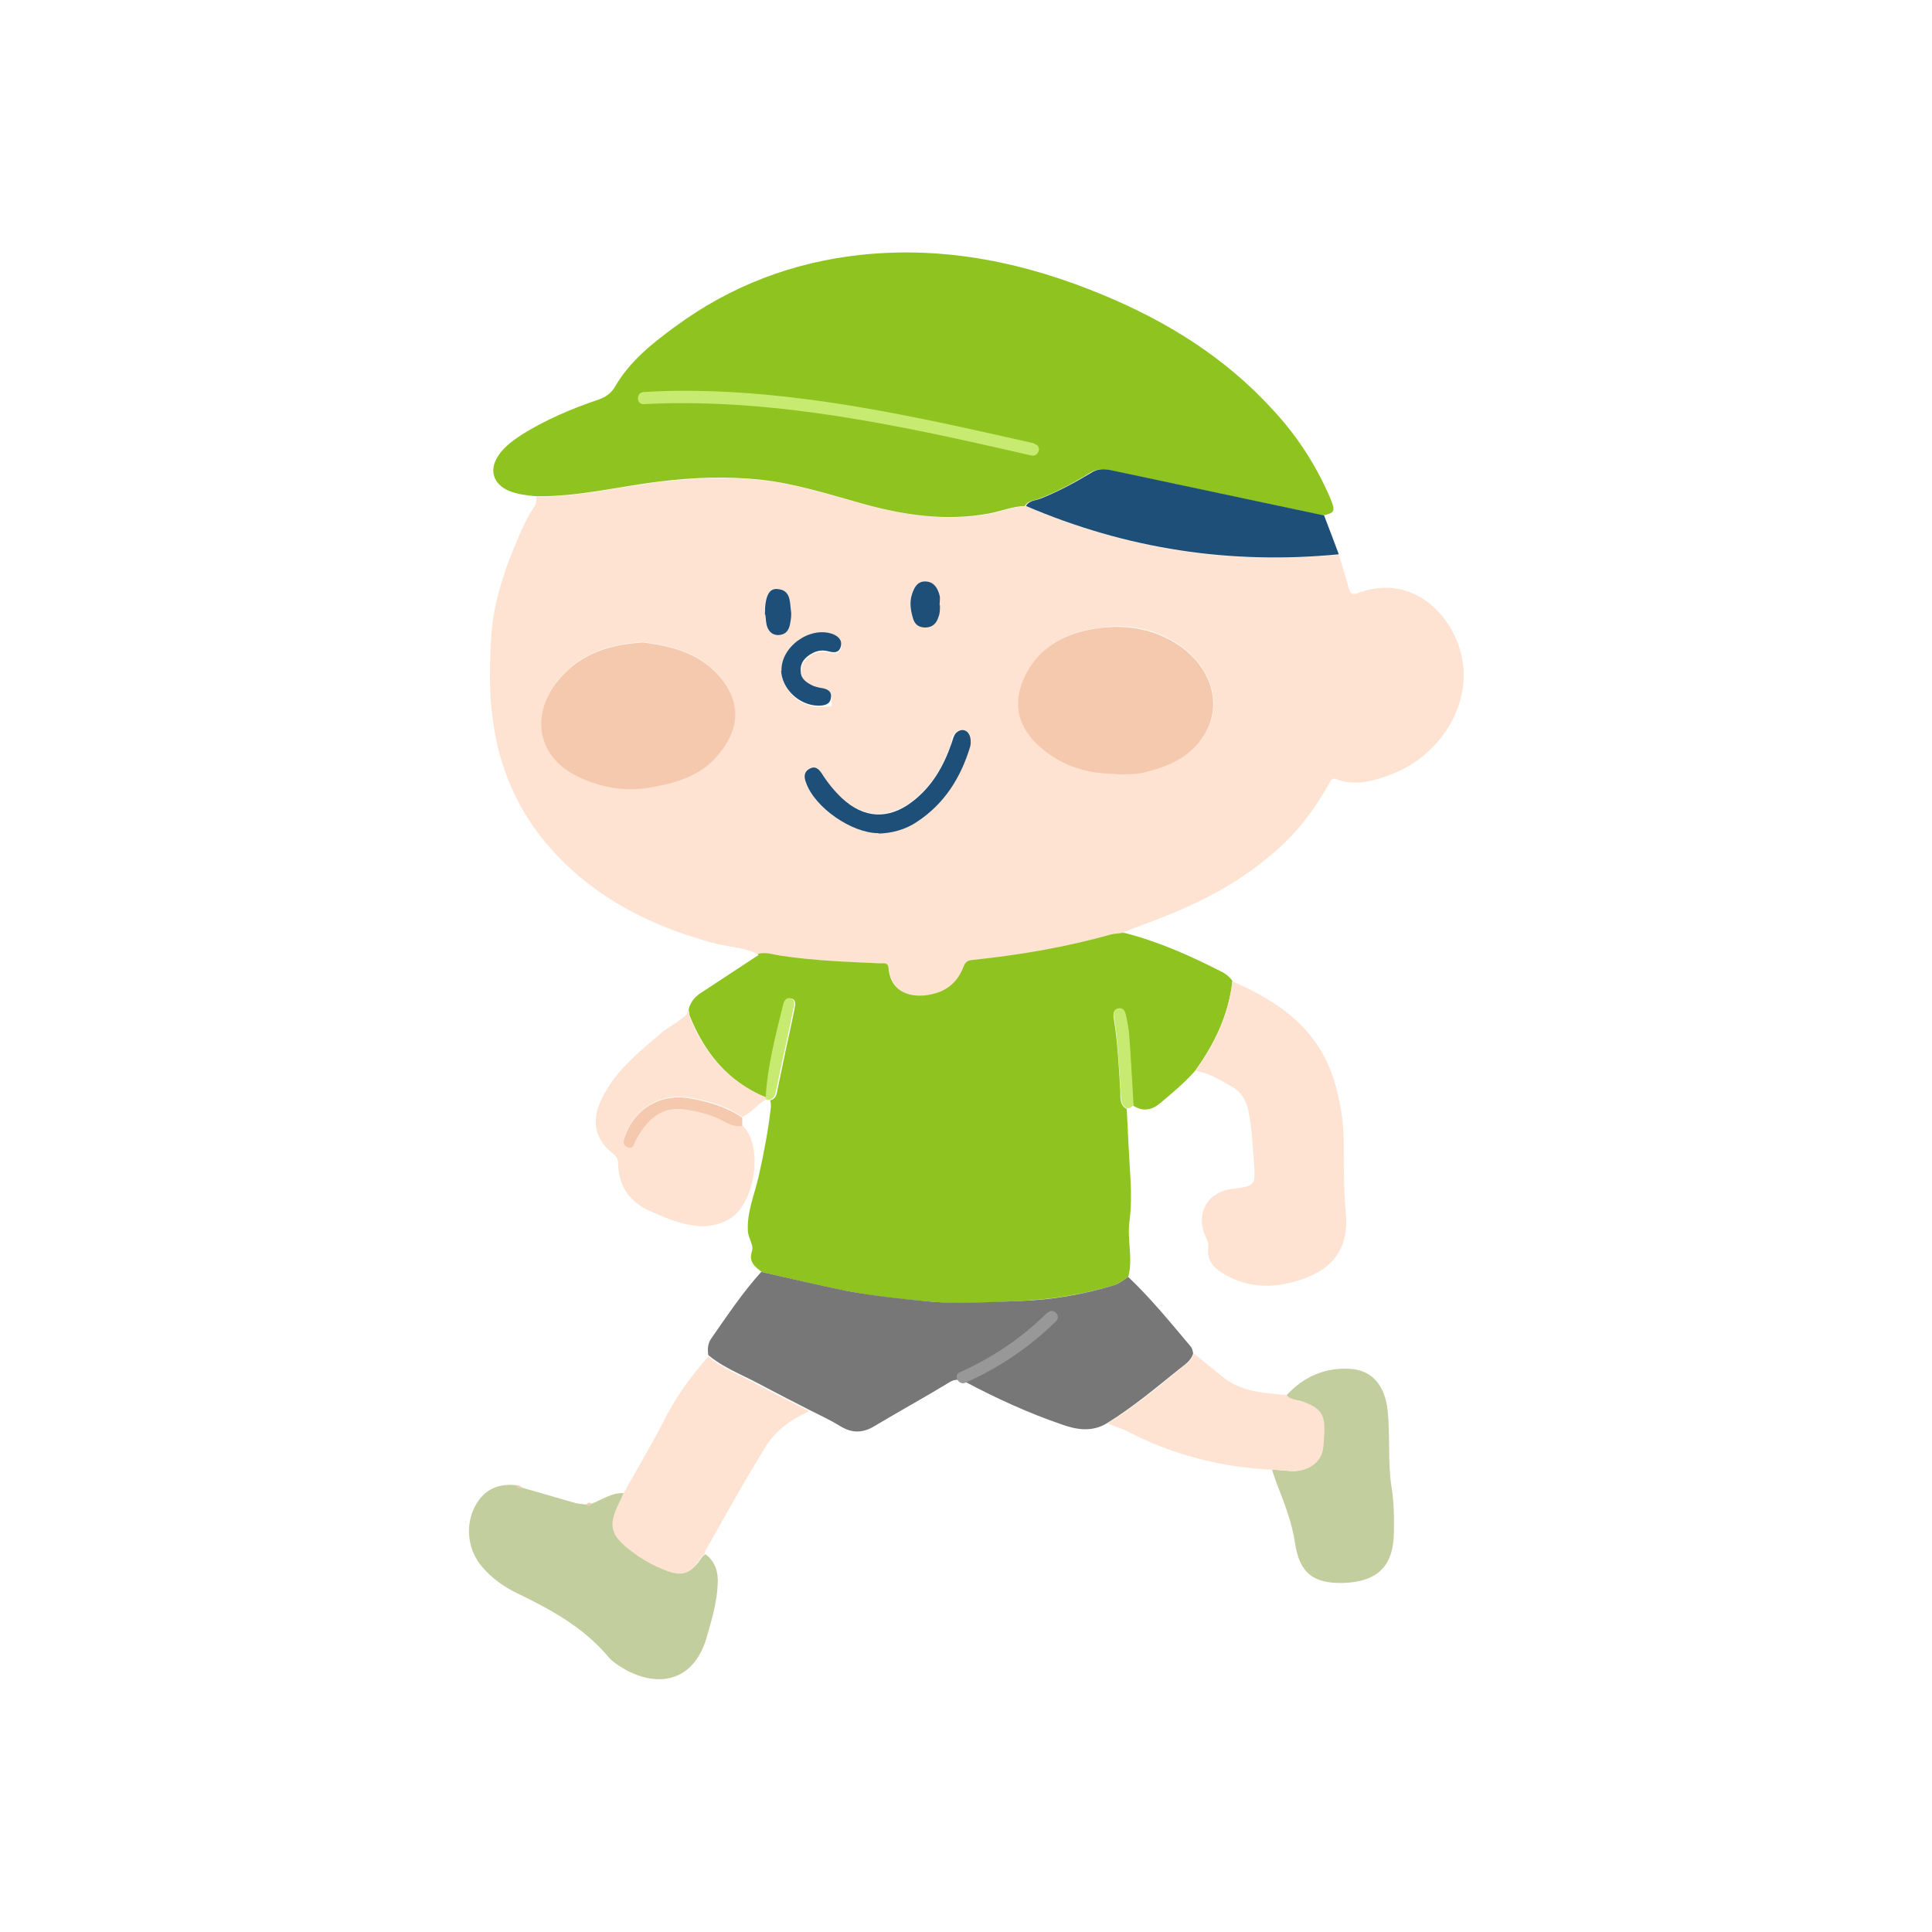 <?xml version="1.0" encoding="UTF-8"?>
<svg id="_x31_0" xmlns="http://www.w3.org/2000/svg" version="1.1" viewBox="0 0 512 512">
  <!-- Generator: Adobe Illustrator 29.0.1, SVG Export Plug-In . SVG Version: 2.1.0 Build 192)  -->
  <defs>
    <style>
      .st0 {
        fill: #c3ce9f;
      }

      .st1 {
        fill: #c7ea71;
      }

      .st2 {
        fill: #777;
      }

      .st3 {
        display: none;
      }

      .st3, .st4 {
        fill: #8fc320;
      }

      .st5 {
        fill: #f5c9ad;
      }

      .st6 {
        fill: #1e4f79;
      }

      .st7 {
        fill: #ffe3d2;
      }

      .st8 {
        fill: #989898;
      }
    </style>
  </defs>
  <path class="st3" d="M319.6,341.5l-4.6-14.1h0v-.2c-.9.7-1.7,1.4-2.6,2l-30.6,22-6.1,4.4,14.2,42.7,76.2,102.6c.4.5,1,.8,1.4,1.3.1,0,.2.2.3.3,1.7,1.3,3.7,2,5.8,2h0c1.9,0,3.9-.5,5.6-1.7l22.2-16.5c4.2-3,5-8.9,1.8-13l-71.7-96.6-11.7-35.2h-.2,0Z"/>
  <path class="st3" d="M190.6,512c3.7,0,6.8-2.6,7.3-6.3l18-125.5,40-40,11.8-8.5,30.7-22c2.2-1.6,4.1-3.5,5.4-5.8,2-3.2,3.1-6.9,3.1-10.7v-9l-1.8-64.5-1.2-48.1,33.3,36.2,19,55.8c1.8,5.5,7,9,12.4,9s2.9-.2,4.2-.7l18.9-6.3c7-2.3,10.6-9.8,8.2-16.7l-22-65.2-70.4-76.4c-3-3.3-7.3-5.1-11.7-5.1s-1.5,0-2.3.2l-55.1,8.2c-4.9.6-9.1,3.7-11.5,8l-38.7,51.5-73,22.8c-6.1,1.9-9.5,8.4-7.6,14.5l6.9,22.1c1.6,5,6.2,8.2,11,8.2s2.3-.2,3.5-.6l65-20,20.9-12.9,10.9-6.6v106.3l-53.7,54.6-20.1,140.8c-.6,4.1,2.2,7.8,6.2,8.4l31.2,4.4h1.2Z"/>
  <path class="st3" d="M246.7,84.9c5,2,10.5,3.1,16.2,3.1,10.3,0,19.8-3.5,27.4-9.6h0c10.1-8.1,16.6-20.5,16.6-34.4,0-24.3-19.7-44-44-44s-44,19.7-44,44,11.5,34.5,27.8,40.9Z"/>
  <g>
    <path class="st7" d="M354.8,147c.9,3,1.8,5.8,2.6,8.8.4,1.2.7,2,2.4,1.4,12-4.6,22.2,2.4,26.4,12.9,5.8,14.7-4.1,30-17.2,35-4.8,1.8-9.7,3.4-14.8,1.4-1.4-.5-1.7.6-2.1,1.4-3.1,5.4-6.7,10.6-11.2,15-8.1,7.9-17.6,13.7-28,18.2-5,2.2-10,3.9-15,5.9-.2,0-.2.2-.3.3-1,.2-1.9.2-2.9.4-12.1,3.4-24.4,5.5-36.9,6.8-1.4.2-1.9.6-2.4,1.9-1.4,3.4-3.8,5.8-7.3,6.9-5.2,1.6-11.9.6-12.5-6.5-.2-1.7-1.3-1.4-2.2-1.4-8.7-.4-17.5-.7-26.2-2-2.1-.3-4.2-1.1-6.3-.5-3.7-1.9-7.9-1.9-11.9-3-16.7-4.5-31.7-12.1-43.3-25.3-8.7-9.9-13.6-21.5-15.2-34.6-.9-6.7-.7-13.5-.4-20.2.4-8.8,3-17.2,6.4-25.3,1.4-3.4,2.9-7,5-10.1.6-.8.7-1.8.6-2.8,11.1.2,22-2.6,32.9-3.9,8.8-1,17.6-1.4,26.5-.5,9.2,1,18,3.8,26.9,6.3,11.1,3,22.1,4.8,33.7,2.7,3.3-.6,6.4-2,9.9-2,26.5,11.4,54.2,15.6,82.9,12.8h0ZM295.8,205.1c2.7,0,5.4,0,8.1-.6,6.1-1.6,11.7-4,15.2-9.6,5.3-8.4,1.7-17.9-5.9-23.5-6.7-4.9-14.3-6.2-22.3-5-8.4,1.2-15.6,4.9-19.4,13.1-3,6.4-1.9,12.3,3,17.2,5.9,6,13.2,8.3,21.4,8.3h0ZM170,170.2c-8.4.5-15.7,2.9-21.2,9-8.3,9.1-7,21.2,4.3,26.5,6.7,3.2,13.4,4,20.4,2.7,6.3-1.2,12.4-3,16.7-8.3,5.9-7.1,6.4-14.7-.2-21.7-5.5-5.8-12.8-7.4-20-8.3h0ZM232.8,220.8c3.4-.2,7-1.1,10.1-3.1,7.3-4.7,11.5-11.7,14.1-19.9.2-.8.3-1.7,0-2.6-.6-1.8-2.4-2.3-3.8-1s-.9,1.7-1.1,2.6c-2.1,6.2-5.2,11.6-10.5,15.6-6.3,4.7-12.8,4.3-18.6-1-2.1-1.9-3.8-4.1-5.3-6.5-.8-1.2-1.8-2.2-3.4-1.2-1.5.9-1.3,2.3-.8,3.6,2.3,6.6,12,13.4,19.2,13.4h0ZM207.1,177.8c0,5,4.8,9.5,9.9,9.5s3-.3,3.3-2.1c.2-1.8-1.1-2.5-2.7-2.6-.6,0-1.4-.2-1.9-.5-1.7-.8-3.3-1.8-3.4-3.9,0-2.3,1.2-3.8,3.1-4.8,1.3-.7,2.8-.9,4.2-.5s2.8.5,3.3-1.2c.5-1.8-.6-2.9-2.2-3.4-6.1-2.1-13.6,3.4-13.5,9.8v-.2h0ZM249.1,160.4h-.2c0-.9.2-1.8,0-2.6-.5-1.8-1.4-3.5-3.5-3.7-2.2-.2-3.2,1.4-3.8,3.3-.6,2.1-.3,4.2.2,6.3.5,1.6,1.5,2.6,3.3,2.6s3-1,3.5-2.8c.3-1,.2-2.1.4-3.1h0ZM202.7,162.8c0,.3,0,1.4.3,2.4.4,1.7,1.2,3,3.2,3s2.8-1.4,3.1-3.1c.2-1.1.4-2.2.2-3.4-.3-2.5,0-5.3-3.5-5.7-2.2-.2-3.4,1.9-3.4,6.7h0Z"/>
    <path class="st4" d="M271.9,134.1c-3.4,0-6.6,1.4-9.9,2-11.5,2.1-22.6.4-33.7-2.7-8.9-2.5-17.7-5.3-26.9-6.3-8.9-.9-17.7-.6-26.5.5-11,1.3-21.7,4.1-32.9,3.9-2.4-.2-4.8-.5-7.1-1.4-4.4-1.9-5.4-5.8-2.6-9.7,1.6-2.2,3.8-3.8,6.1-5.3,6.3-3.9,13.1-6.8,20.2-9.2,2-.7,3.4-1.7,4.5-3.6,3.9-6.7,9.9-11.4,15.9-15.8,14.7-10.8,31.3-17.1,49.5-19,22.3-2.3,43.5,2.2,63.9,10.7,17.1,7.1,32.5,16.7,45.1,30.6,6.3,6.8,11.2,14.4,14.9,22.9,1.6,3.8,1.4,4.2-1.8,4.9l-56.5-12c-1.9-.4-3.5-.4-5.4.8-4.2,2.6-8.7,5-13.4,6.8-1.3.5-2.9.4-3.7,1.9h0Z"/>
    <path class="st4" d="M200.8,252.8c2.2-.6,4.2.2,6.3.5,8.7,1.3,17.5,1.6,26.2,2,1,0,2.1-.3,2.2,1.4.6,7.1,7.3,8.1,12.5,6.5,3.5-1,6-3.5,7.3-6.9.5-1.3,1.1-1.8,2.4-1.9,12.5-1.3,24.8-3.4,36.9-6.8.9-.2,1.9-.2,2.9-.4h.2c0,0,.2,0,.2,0,9.1,2.3,17.8,6.2,26.2,10.5,1,.6,1.9,1.3,2.5,2.3-1,8.9-4.7,16.6-9.9,23.8-2.8,3.2-6,5.8-9.3,8.6-2.3,1.9-4.6,2.2-7.1.6-.4-6.4-.7-12.8-1.2-19.2-.2-1.7-.5-3.4-.9-5-.2-.8-.7-1.7-1.8-1.5-1.2.2-1.4,1.2-1.3,2.2,1.1,6.6,1.4,13.1,1.8,19.8,0,1.5-.2,3.6,1.7,4.6.3,6.3.6,12.4,1,18.7.2,3.8.2,7.5-.3,11.2-.6,4.9,1,9.8-.3,14.6-1.2.7-2.4,1.8-3.8,2.2-8.3,2.5-16.7,3.8-25.2,4.2-7.6.3-15.1.9-22.8.2-7.7-.6-15.3-1.4-22.8-2.9-7.5-1.4-15-3.3-22.5-5-1.8-1.4-3.6-2.6-2.6-5.6.5-1.5-1-3.4-1.1-5.2-.3-5,1.7-9.6,2.8-14.3,1.4-6.2,2.6-12.4,3.3-18.7,0-.6,0-1.1-.2-1.7,1.4-.3,1.7-1.4,1.9-2.6.5-2.2.9-4.5,1.4-6.7,1-5,2.2-10.1,3.2-15.1.2-1,.4-2.4-1-2.6-1.1-.2-1.6.9-1.8,1.9-1.9,8.1-4.2,16.1-4.6,24.5-10.2-4.2-16.5-12-20.5-22,0-.5-.2-1-.2-1.5.5-2.1,1.8-3.5,3.6-4.6,5-3.3,9.9-6.5,14.9-9.8l-.2-.4h0Z"/>
    <path class="st2" d="M201.9,337.1c7.5,1.7,15,3.5,22.5,5,7.5,1.4,15.1,2.2,22.8,2.9,7.6.6,15.2,0,22.8-.2,8.6-.3,17-1.7,25.2-4.2,1.4-.4,2.5-1.4,3.8-2.2,6,5.7,11.2,12.1,16.6,18.5.4.5.5,1.2.6,1.8-.6,2-2.3,3-3.8,4.2-6.2,5-12.3,10.1-19.1,14.3-4,2.4-8.1,1.7-12.2.2-8.7-3-17-6.8-25.1-11.1-1.8-.9-3-.9-4.7.2-6.4,3.9-13,7.5-19.5,11.4-3.1,1.9-6,2-9.2,0-2.6-1.6-5.4-2.9-8.2-4.3-4.5-2.3-9-4.6-13.5-7-4.5-2.4-9.3-4.2-13.2-7.5-.2-1.5-.2-3,.8-4.4,4.2-6,8.3-12.2,13.3-17.7h0Z"/>
    <path class="st7" d="M316.7,283.9c5.1-7.1,8.9-14.9,9.9-23.8,12.7,5.4,23.2,13,27.2,27.1,1.4,4.8,2.2,9.7,2.3,14.7,0,6.7,0,13.5.6,20.2.8,11.2-6.2,15.7-14.6,17.8-6.3,1.6-12.6,1-18.3-2.6-2.5-1.6-4-3.6-3.6-6.7.2-1.4-.6-2.4-1-3.6-2.2-5.8,1-11.1,7.1-11.9,6.3-.8,6.5-.8,6-7.1-.4-4.6-.5-9.2-1.5-13.7-.6-2.8-1.9-5-4.5-6.4-3-1.7-5.9-3.6-9.5-4.1h0Z"/>
    <path class="st0" d="M138.2,394.2c4.5,1.3,9.1,2.6,13.5,3.9,1.2.4,2.5.5,3.7.6.6.6,1,.2,1.4-.2,2.8-1.1,5.4-3,8.6-2.8-.6,1.3-1.3,2.6-1.8,3.9-1.9,4.4-1.4,6.9,2.2,10,3.4,2.9,7.2,5.2,11.4,6.7,3.5,1.3,5.6.6,7.9-2.3.6-.8,1-1.7,1.9-2.1,2.6,2,3.4,4.8,3.2,7.9-.2,5-1.7,9.9-3.1,14.7-3.7,11.8-13.8,12.9-22.8,7.1-1.3-.8-2.6-1.8-3.5-3-6.4-7.4-14.7-12-23.4-16.2-3.8-1.8-7.2-4.2-9.9-7.5-4.1-5-4.3-12.4-.5-17.5,2.6-3.4,6.1-4.2,10-3.8.4.5.8.8,1.4.4h0Z"/>
    <path class="st7" d="M182.5,268.8c3.9,10,10.3,17.8,20.5,22,0,.2.2.3.2.5-2.5,1.2-4,3.7-6.5,4.7-4.1-2.9-8.8-4.2-13.7-5.1-7.7-1.4-14.4,2.5-17.2,9.5-.5,1.3-1,2.8.6,3.5,1.6.6,1.6-1.1,2.2-2.1,3.3-5.9,7.2-8.8,12.7-8,3.8.6,7.5,1.5,11,3.4,1.4.8,2.8,1.2,4.4,1,5.9,5.7,3.1,20.3-2.6,24.3-4.5,3.2-9.5,2.8-14.3,1.4-2.3-.7-4.5-1.6-6.7-2.6-5.8-2.3-9.2-6.5-9.3-13,0-1.2-.5-1.9-1.4-2.6-5.8-4.5-5.2-10.3-2.7-15,3.6-7.1,9.6-11.9,15.5-16.9,2.2-1.9,5-3.1,7.1-5.3h.3l-.2.2h0Z"/>
    <path class="st7" d="M186.8,412c-1,.4-1.4,1.3-1.9,2.1-2.2,2.9-4.3,3.6-7.9,2.3-4.2-1.5-8-3.8-11.4-6.7-3.6-3.1-4.1-5.6-2.2-10,.6-1.3,1.3-2.6,1.8-3.9,3.7-6.6,7.5-13,10.9-19.6,3.1-6.2,7.1-11.6,11.6-16.7,3.9,3.3,8.7,5,13.2,7.5,4.5,2.4,9,4.6,13.5,7-4.6,2.1-8.8,5-11.5,9.4-5.6,9-10.7,18.3-15.9,27.5-.2.4-.3.9-.4,1.4h0Z"/>
    <path class="st0" d="M341,369.7c4.6-5,10.5-7.5,17.3-6.9,5.4.5,8.7,4.5,9.4,10.7.8,6.9,0,13.9,1.1,20.8.6,3.8.7,7.7.6,11.5,0,9.1-4.2,13.4-13.4,13.7-7.9.2-11.6-2.6-12.8-10.5-.8-5.5-2.8-10.6-4.8-15.7-.5-1.3-.9-2.6-1.3-3.8,1.4,0,2.9.2,4.3.3,4.6.5,8.7-2.1,9.1-6.3.6-7.5.8-9.8-5.3-12-1.5-.6-3.3-.3-4.4-1.8h0Z"/>
    <path class="st6" d="M271.9,134.1c.8-1.5,2.4-1.4,3.7-1.9,4.6-1.8,9.1-4.2,13.4-6.8,1.8-1.2,3.4-1.2,5.4-.8l56.5,12c1.3,3.4,2.6,6.8,3.9,10.3-28.7,2.8-56.3-1.4-82.9-12.8h0Z"/>
    <path class="st7" d="M341,369.7c1.1,1.4,3,1.2,4.4,1.8,6.1,2.2,5.9,4.6,5.3,12-.4,4.3-4.5,6.8-9.1,6.3-1.4-.2-2.9-.2-4.3-.3-13.4-.6-26-3.8-38-9.9-1.8-1-3.9-1.6-5.8-2.4,6.8-4.2,13-9.2,19.1-14.3,1.4-1.2,3.2-2.2,3.8-4.2,2.5,2,4.9,4,7.4,6,5,4.2,11.2,4.5,17.4,5h0Z"/>
    <path class="st5" d="M196.7,298.4c-1.6.2-3-.2-4.4-1-3.4-1.9-7.2-2.9-11-3.4-5.5-.8-9.5,2.1-12.7,8-.6,1-.6,2.6-2.2,2.1-1.7-.6-1.1-2.2-.6-3.5,2.8-7.1,9.5-10.9,17.2-9.5,4.8.9,9.5,2.2,13.7,5.1v2.3h0Z"/>
    <path class="st1" d="M203.1,291.4c0-.2,0-.3-.2-.5.5-8.4,2.6-16.4,4.6-24.5.2-1,.7-2,1.8-1.9,1.4.2,1.3,1.6,1,2.6-1,5-2.1,10.1-3.2,15.1-.5,2.2-.9,4.5-1.4,6.7-.2,1.1-.5,2.3-1.9,2.6-.3,0-.6-.2-1-.2l.2.2h0Z"/>
    <path class="st1" d="M298.7,293.8c-1.9-1-1.6-3.1-1.7-4.6-.5-6.6-.7-13.2-1.8-19.8-.2-1,0-2,1.3-2.2,1.1-.2,1.6.7,1.8,1.5.4,1.7.7,3.4.9,5,.5,6.4.8,12.8,1.2,19.2-.5.3-.9.9-1.6.8h0Z"/>
    <path class="st5" d="M138.2,394.2c-.6.4-1.1,0-1.4-.4.6-.3,1.1,0,1.4.4Z"/>
    <path class="st5" d="M156.8,398.5c-.4.4-.7.9-1.4.2.4-.5.8-.6,1.4-.2Z"/>
    <path class="st5" d="M182.5,268.8h-.3c0-.5,0-1,0-1.5,0,.5.2,1,.2,1.5h0Z"/>
    <path class="st5" d="M297.9,247.3h-.3c0-.2.2-.2.3-.3v.3h0Z"/>
    <path class="st5" d="M295.8,205.1c-8.2,0-15.5-2.4-21.4-8.3-4.9-5-5.9-10.8-3-17.2,3.8-8.3,11.1-11.9,19.4-13.1,7.9-1.1,15.6.2,22.3,5,7.6,5.5,11.2,15.1,5.9,23.5-3.5,5.6-9.1,8-15.2,9.6-2.6.7-5.4.6-8.1.6h0Z"/>
    <path class="st5" d="M170,170.2c7.2.9,14.5,2.5,20,8.3,6.7,7.1,6.2,14.7.2,21.7-4.3,5.2-10.4,7.1-16.7,8.3-7.1,1.4-13.8.5-20.4-2.7-11.3-5.4-12.7-17.4-4.3-26.5,5.5-6.1,12.8-8.5,21.2-9h0Z"/>
    <path class="st6" d="M232.8,220.8c-7.1,0-16.9-6.8-19.2-13.4-.5-1.3-.7-2.7.8-3.6,1.6-1,2.6,0,3.4,1.2,1.5,2.4,3.3,4.6,5.3,6.5,5.8,5.4,12.3,5.8,18.6,1,5.3-4,8.4-9.5,10.5-15.6.3-.9.5-1.9,1.1-2.6,1.4-1.4,3.2-1,3.8,1,.2.9.2,1.8,0,2.6-2.5,8.2-6.8,15.1-14.1,19.9-3.1,2.1-6.7,3-10.1,3.1h0Z"/>
    <path class="st6" d="M207.1,177.8c-.2-6.4,7.5-11.9,13.5-9.8,1.6.6,2.7,1.7,2.2,3.4-.5,1.7-1.8,1.6-3.3,1.2s-2.9-.2-4.2.5c-1.9,1-3.3,2.5-3.1,4.8,0,2.1,1.7,3.1,3.4,3.9.6.2,1.3.4,1.9.5,1.6.2,3,.8,2.7,2.6-.2,1.8-1.7,2.1-3.3,2.1-5,0-9.8-4.4-9.9-9.5v.2h0Z"/>
    <path class="st6" d="M249.1,160.4c0,1,0,2.2-.4,3.1-.5,1.7-1.6,2.8-3.5,2.8s-2.9-1-3.3-2.6c-.6-2-.9-4.2-.2-6.3.6-1.8,1.5-3.5,3.8-3.3,2.1.2,3,1.8,3.5,3.7.2.8,0,1.7,0,2.6h.2Z"/>
    <path class="st6" d="M202.7,162.8c0-4.8,1.1-7,3.4-6.7,3.4.3,3.2,3.2,3.5,5.7.2,1.2,0,2.3-.2,3.4-.3,1.8-1.1,3-3.1,3.1-2,0-2.9-1.4-3.2-3-.2-1-.2-2.1-.3-2.4h0Z"/>
    <path class="st8" d="M277.6,347.8c-6.7,6.7-14.6,12-23.3,15.9-1.8.8-.2,3.6,1.6,2.7,8.9-3.9,17.1-9.5,24-16.3,1.4-1.4-.8-3.7-2.2-2.2Z"/>
    <path class="st1" d="M274.1,117.5c-26.5-6-53.3-12.1-80.5-13.6-7.7-.4-15.4-.5-23,0-2,0-2.1,3.3,0,3.2,27.1-1.4,53.9,3,80.3,8.6,7.5,1.6,14.9,3.3,22.4,5,2,.5,2.9-2.6.9-3h0Z"/>
  </g>
</svg>